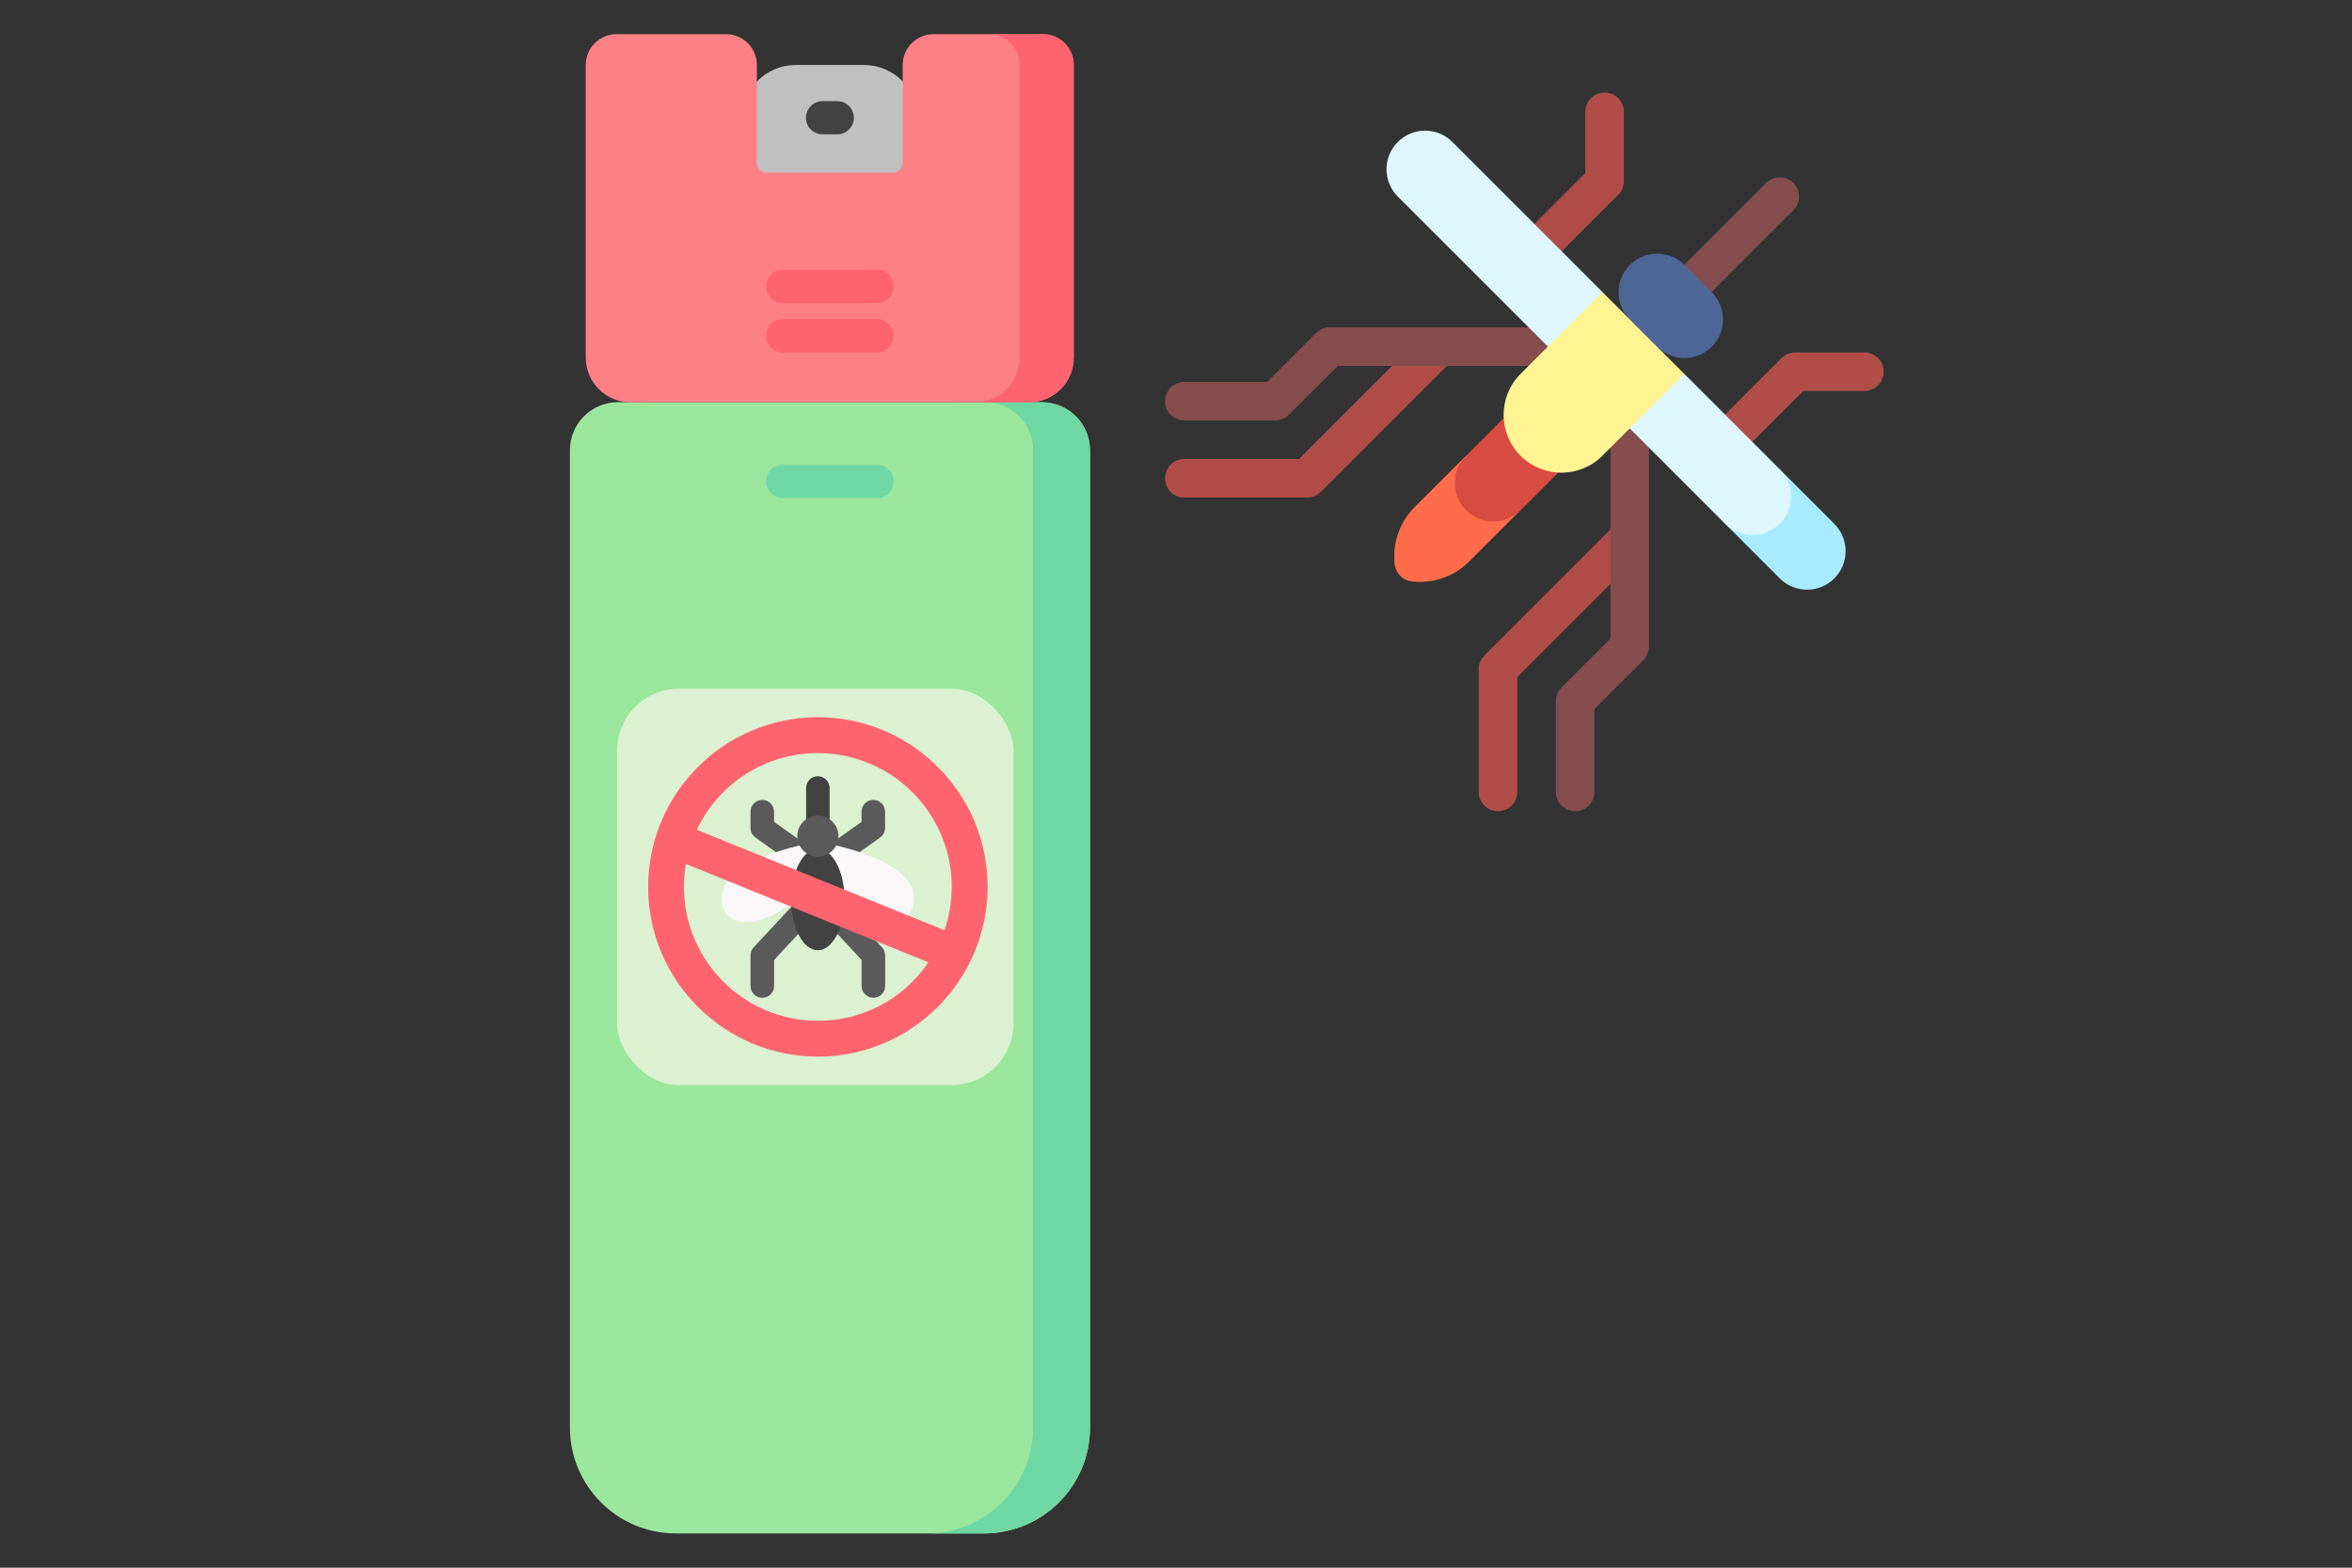 <?xml version="1.0" encoding="UTF-8"?>
<svg xmlns="http://www.w3.org/2000/svg" viewBox="0 0 300 200">
  <rect x="0" y="0" width="300" height="200" fill="#333333" stroke="none"/>
  <defs>
    <style>
      .cls-1 {
        fill: #fd8087;
      }

      .cls-1, .cls-2, .cls-3, .cls-4, .cls-5, .cls-6, .cls-7, .cls-8, .cls-9, .cls-10, .cls-11, .cls-12, .cls-13, .cls-14, .cls-15, .cls-16, .cls-17, .cls-18 {
        stroke-width: 0px;
      }

      .cls-2 {
        fill: #a8ebff;
      }

      .cls-3 {
        fill: #854d4d;
      }

      .cls-4 {
        fill: #f9f7f8;
      }

      .cls-5 {
        fill: #424242;
      }

      .cls-6 {
        fill: #fe646f;
      }

      .cls-7 {
        fill: silver;
      }

      .cls-8 {
        fill: #5a5a5a;
      }

      .cls-9 {
        fill: #4e6696;
      }

      .cls-10 {
        fill: #def7ff;
      }

      .cls-11 {
        fill: #ff6c4a;
      }

      .cls-12 {
        fill: none;
      }

      .cls-13 {
        fill: #6fd7a3;
      }

      .cls-14 {
        fill: #d84b42;
      }

      .cls-15 {
        fill: #dbf1d0;
      }

      .cls-16 {
        fill: #9be69d;
      }

      .cls-17 {
        fill: #fff494;
      }

      .cls-18 {
        fill: #b04d49;
      }
    </style>
  </defs>
  <g id="Border">
    <rect class="cls-12" y="0" width="300" height="200"/>
  </g>
  <g id="Artwork">
    <g>
      <path class="cls-18" d="M181.78,42.48l-16.08,16.08h-14.64c-1.36,0-2.46,1.1-2.46,2.46s1.1,2.46,2.46,2.46h15.66c.65,0,1.28-.26,1.74-.72l16.8-16.8-3.48-3.48Z"/>
      <path class="cls-18" d="M206.13,66.83l-16.8,16.8c-.46.46-.72,1.09-.72,1.74v15.66c0,1.36,1.1,2.46,2.46,2.46s2.46-1.1,2.46-2.46v-14.64s16.08-16.08,16.08-16.08l-3.48-3.48Z"/>
      <path class="cls-3" d="M228.75,23.34c-.96-.96-2.52-.96-3.48,0l-12.9,12.9,3.48,3.48,12.9-12.9c.96-.96.96-2.52,0-3.48Z"/>
      <path class="cls-18" d="M204.67,11.81c-1.36,0-2.46,1.1-2.46,2.46v7.81s-8.95,8.95-8.95,8.95l3.48,3.48,9.67-9.67c.46-.46.72-1.09.72-1.74v-8.83c0-1.36-1.1-2.46-2.46-2.46h0Z"/>
      <path class="cls-18" d="M237.81,44.96h-8.83c-.65,0-1.28.26-1.74.72l-9.67,9.67,3.48,3.48,8.95-8.95h7.81c1.36,0,2.46-1.1,2.46-2.46,0-1.36-1.1-2.46-2.46-2.46Z"/>
      <path class="cls-3" d="M169.61,41.76c-.65,0-1.28.26-1.74.72l-6.24,6.24h-10.57c-1.36,0-2.46,1.1-2.46,2.46s1.1,2.46,2.46,2.46h11.59c.65,0,1.28-.26,1.74-.72l6.24-6.24h31.73s0-4.92,0-4.92h-32.75Z"/>
      <path class="cls-3" d="M210.33,49.73h-4.92v31.73s-6.24,6.24-6.24,6.24c-.46.46-.72,1.09-.72,1.74v11.59c0,1.36,1.1,2.46,2.46,2.46s2.46-1.1,2.46-2.46v-10.57l6.24-6.24c.46-.46.72-1.09.72-1.74v-32.75Z"/>
      <path class="cls-11" d="M187,58.13l-6.55,6.55c-1.95,1.95-2.86,4.66-2.55,7.33.13,1.14,1.03,2.04,2.17,2.17,2.67.31,5.38-.6,7.33-2.55l6.55-6.55-6.96-6.96Z"/>
      <path class="cls-14" d="M195.29,49.84l-8.29,8.29c-1.92,1.92-1.92,5.04,0,6.96s5.04,1.92,6.96,0l8.29-8.29-6.96-6.96Z"/>
      <path class="cls-9" d="M218.33,37.28l-3.48-3.48c-1.92-1.92-5.03-1.92-6.96,0-1.92,1.92-1.92,5.04,0,6.96l3.48,3.48c1.92,1.92,5.04,1.92,6.96,0,1.92-1.92,1.92-5.03,0-6.96Z"/>
      <path class="cls-2" d="M233.97,66.83l-6.96-6.96-6.96,6.96,6.96,6.96c1.92,1.92,5.04,1.92,6.96,0,1.92-1.92,1.92-5.03,0-6.96h0Z"/>
      <path class="cls-10" d="M227.01,66.83c1.92-1.92,1.92-5.03,0-6.96l-12.18-12.18-8.7-1.74-1.74-8.7-19.14-19.14c-1.92-1.92-5.03-1.92-6.96,0-1.92,1.92-1.92,5.04,0,6.96l41.75,41.75c1.92,1.92,5.04,1.92,6.96,0h0Z"/>
      <path class="cls-17" d="M204.39,37.26l-10.44,10.44c-2.88,2.88-2.88,7.55,0,10.44s7.55,2.88,10.44,0l10.44-10.44-10.44-10.44Z"/>
    </g>
    <path class="cls-7" d="M117.05,25.59h-22.4v-10.46c0-3.78,3.06-6.84,6.84-6.84h8.72c3.78,0,6.84,3.06,6.84,6.84v10.46Z"/>
    <path class="cls-16" d="M132.89,51.31h-54.07c-3.39,0-6.13,2.75-6.13,6.13v124.67c0,7.46,6.05,13.52,13.52,13.52h39.31c7.46,0,13.52-6.05,13.52-13.52V57.45c0-3.39-2.75-6.13-6.13-6.13h0Z"/>
    <path class="cls-13" d="M132.89,51.31h-7.25c3.39,0,6.13,2.75,6.13,6.13v124.67c0,7.46-6.05,13.52-13.52,13.52h7.25c7.46,0,13.52-6.05,13.52-13.52V57.45c0-3.39-2.75-6.13-6.13-6.13Z"/>
    <path class="cls-1" d="M119.07,4.36c-2.17,0-3.93,1.76-3.93,3.93v12.51c0,.68-.55,1.23-1.23,1.23h-16.14c-.68,0-1.23-.55-1.23-1.23v-12.51c0-2.17-1.76-3.93-3.93-3.93h-13.97c-2.17,0-3.93,1.76-3.93,3.93v37.32c0,3.15,2.55,5.71,5.71,5.71h50.81c3.15,0,5.71-2.55,5.71-5.71V8.29c0-2.17-1.76-3.93-3.93-3.93h-13.97Z"/>
    <path class="cls-6" d="M136.97,8.29c0-2.17-1.76-3.93-3.93-3.93h-6.92c2.17,0,3.93,1.76,3.93,3.93v37.32c0,3.15-2.55,5.71-5.71,5.71h6.92c3.15,0,5.71-2.55,5.71-5.71V8.29Z"/>
    <path class="cls-5" d="M106.79,17.14h-1.87c-1.17,0-2.12-.95-2.12-2.12s.95-2.12,2.12-2.12h1.87c1.17,0,2.12.95,2.12,2.12s-.95,2.12-2.12,2.12Z"/>
    <g>
      <path class="cls-6" d="M111.87,38.66h-12.04c-1.17,0-2.12-.95-2.12-2.12s.95-2.12,2.12-2.12h12.04c1.17,0,2.12.95,2.12,2.12s-.95,2.12-2.12,2.12Z"/>
      <path class="cls-6" d="M111.87,44.96h-12.04c-1.17,0-2.12-.95-2.12-2.12s.95-2.12,2.12-2.12h12.04c1.17,0,2.12.95,2.12,2.12s-.95,2.12-2.12,2.12Z"/>
    </g>
    <path class="cls-13" d="M111.87,63.54h-12.04c-1.17,0-2.12-.95-2.12-2.12s.95-2.12,2.12-2.12h12.04c1.17,0,2.12.95,2.12,2.12s-.95,2.12-2.12,2.12Z"/>
    <g>
      <rect class="cls-15" x="78.71" y="87.87" width="50.56" height="50.56" rx="7.88" ry="7.88"/>
      <g>
        <path class="cls-5" d="M104.32,107.56c-.83,0-1.5-.67-1.5-1.5v-5.53c0-.83.67-1.5,1.5-1.5s1.5.67,1.5,1.5v5.53c0,.83-.67,1.5-1.5,1.5Z"/>
        <g>
          <path class="cls-8" d="M97.23,127.29c-.83,0-1.5-.67-1.5-1.5v-3.91c0-.38.14-.74.4-1.02l5.61-6.03c.57-.61,1.52-.64,2.12-.08.61.56.64,1.52.08,2.12l-5.2,5.6v3.32c0,.83-.67,1.5-1.5,1.5h0Z"/>
          <path class="cls-8" d="M111.4,127.29c-.83,0-1.5-.67-1.5-1.5v-3.32l-4.83-5.2c-.56-.61-.53-1.56.08-2.12.61-.56,1.56-.53,2.12.08l5.23,5.63c.26.28.4.64.4,1.02v3.91c0,.83-.67,1.5-1.5,1.5h0Z"/>
        </g>
        <g>
          <path class="cls-8" d="M101.36,110.07c-.3,0-.61-.09-.87-.28l-4.13-2.94c-.4-.28-.63-.74-.63-1.22v-2.08c0-.83.67-1.5,1.5-1.5s1.5.67,1.5,1.5v1.3l3.5,2.49c.68.48.83,1.42.35,2.1-.29.41-.76.63-1.22.63h0Z"/>
          <path class="cls-8" d="M107.27,110.07c-.47,0-.93-.22-1.23-.63-.48-.68-.32-1.61.35-2.1l3.5-2.49v-1.3c0-.83.67-1.5,1.5-1.5s1.5.67,1.5,1.5v2.08c0,.49-.24.94-.63,1.22l-4.13,2.94c-.26.19-.57.28-.87.28h0Z"/>
        </g>
        <g>
          <path class="cls-4" d="M103.42,107.56s-12.17,2.08-11.34,7.58c.72,4.78,8.99,2.41,12.78-4.63l-1.44-2.95Z"/>
          <path class="cls-4" d="M105.21,107.56s12.17,2.08,11.34,7.58c-.72,4.78-8.99,2.41-12.78-4.63l1.44-2.95Z"/>
        </g>
        <ellipse class="cls-5" cx="104.32" cy="114.76" rx="3.4" ry="6.47"/>
        <circle class="cls-8" cx="104.32" cy="106.67" r="2.62"/>
      </g>
      <path class="cls-6" d="M119.62,97.85c-4.09-4.09-9.53-6.35-15.3-6.35-11.94,0-21.65,9.71-21.65,21.65s9.71,21.65,21.65,21.65,21.65-9.71,21.65-21.65c0-5.77-2.25-11.21-6.35-15.3ZM118.42,122.78c-3.2,4.68-8.4,7.45-14.1,7.45-9.42,0-17.08-7.66-17.08-17.08,0-.98.08-1.96.25-2.93l30.92,12.55ZM121.39,113.16c0,1.9-.31,3.75-.92,5.52l-31.59-12.82c2.82-5.97,8.8-9.78,15.44-9.78,9.42,0,17.08,7.66,17.08,17.08Z"/>
    </g>
  </g>
</svg>